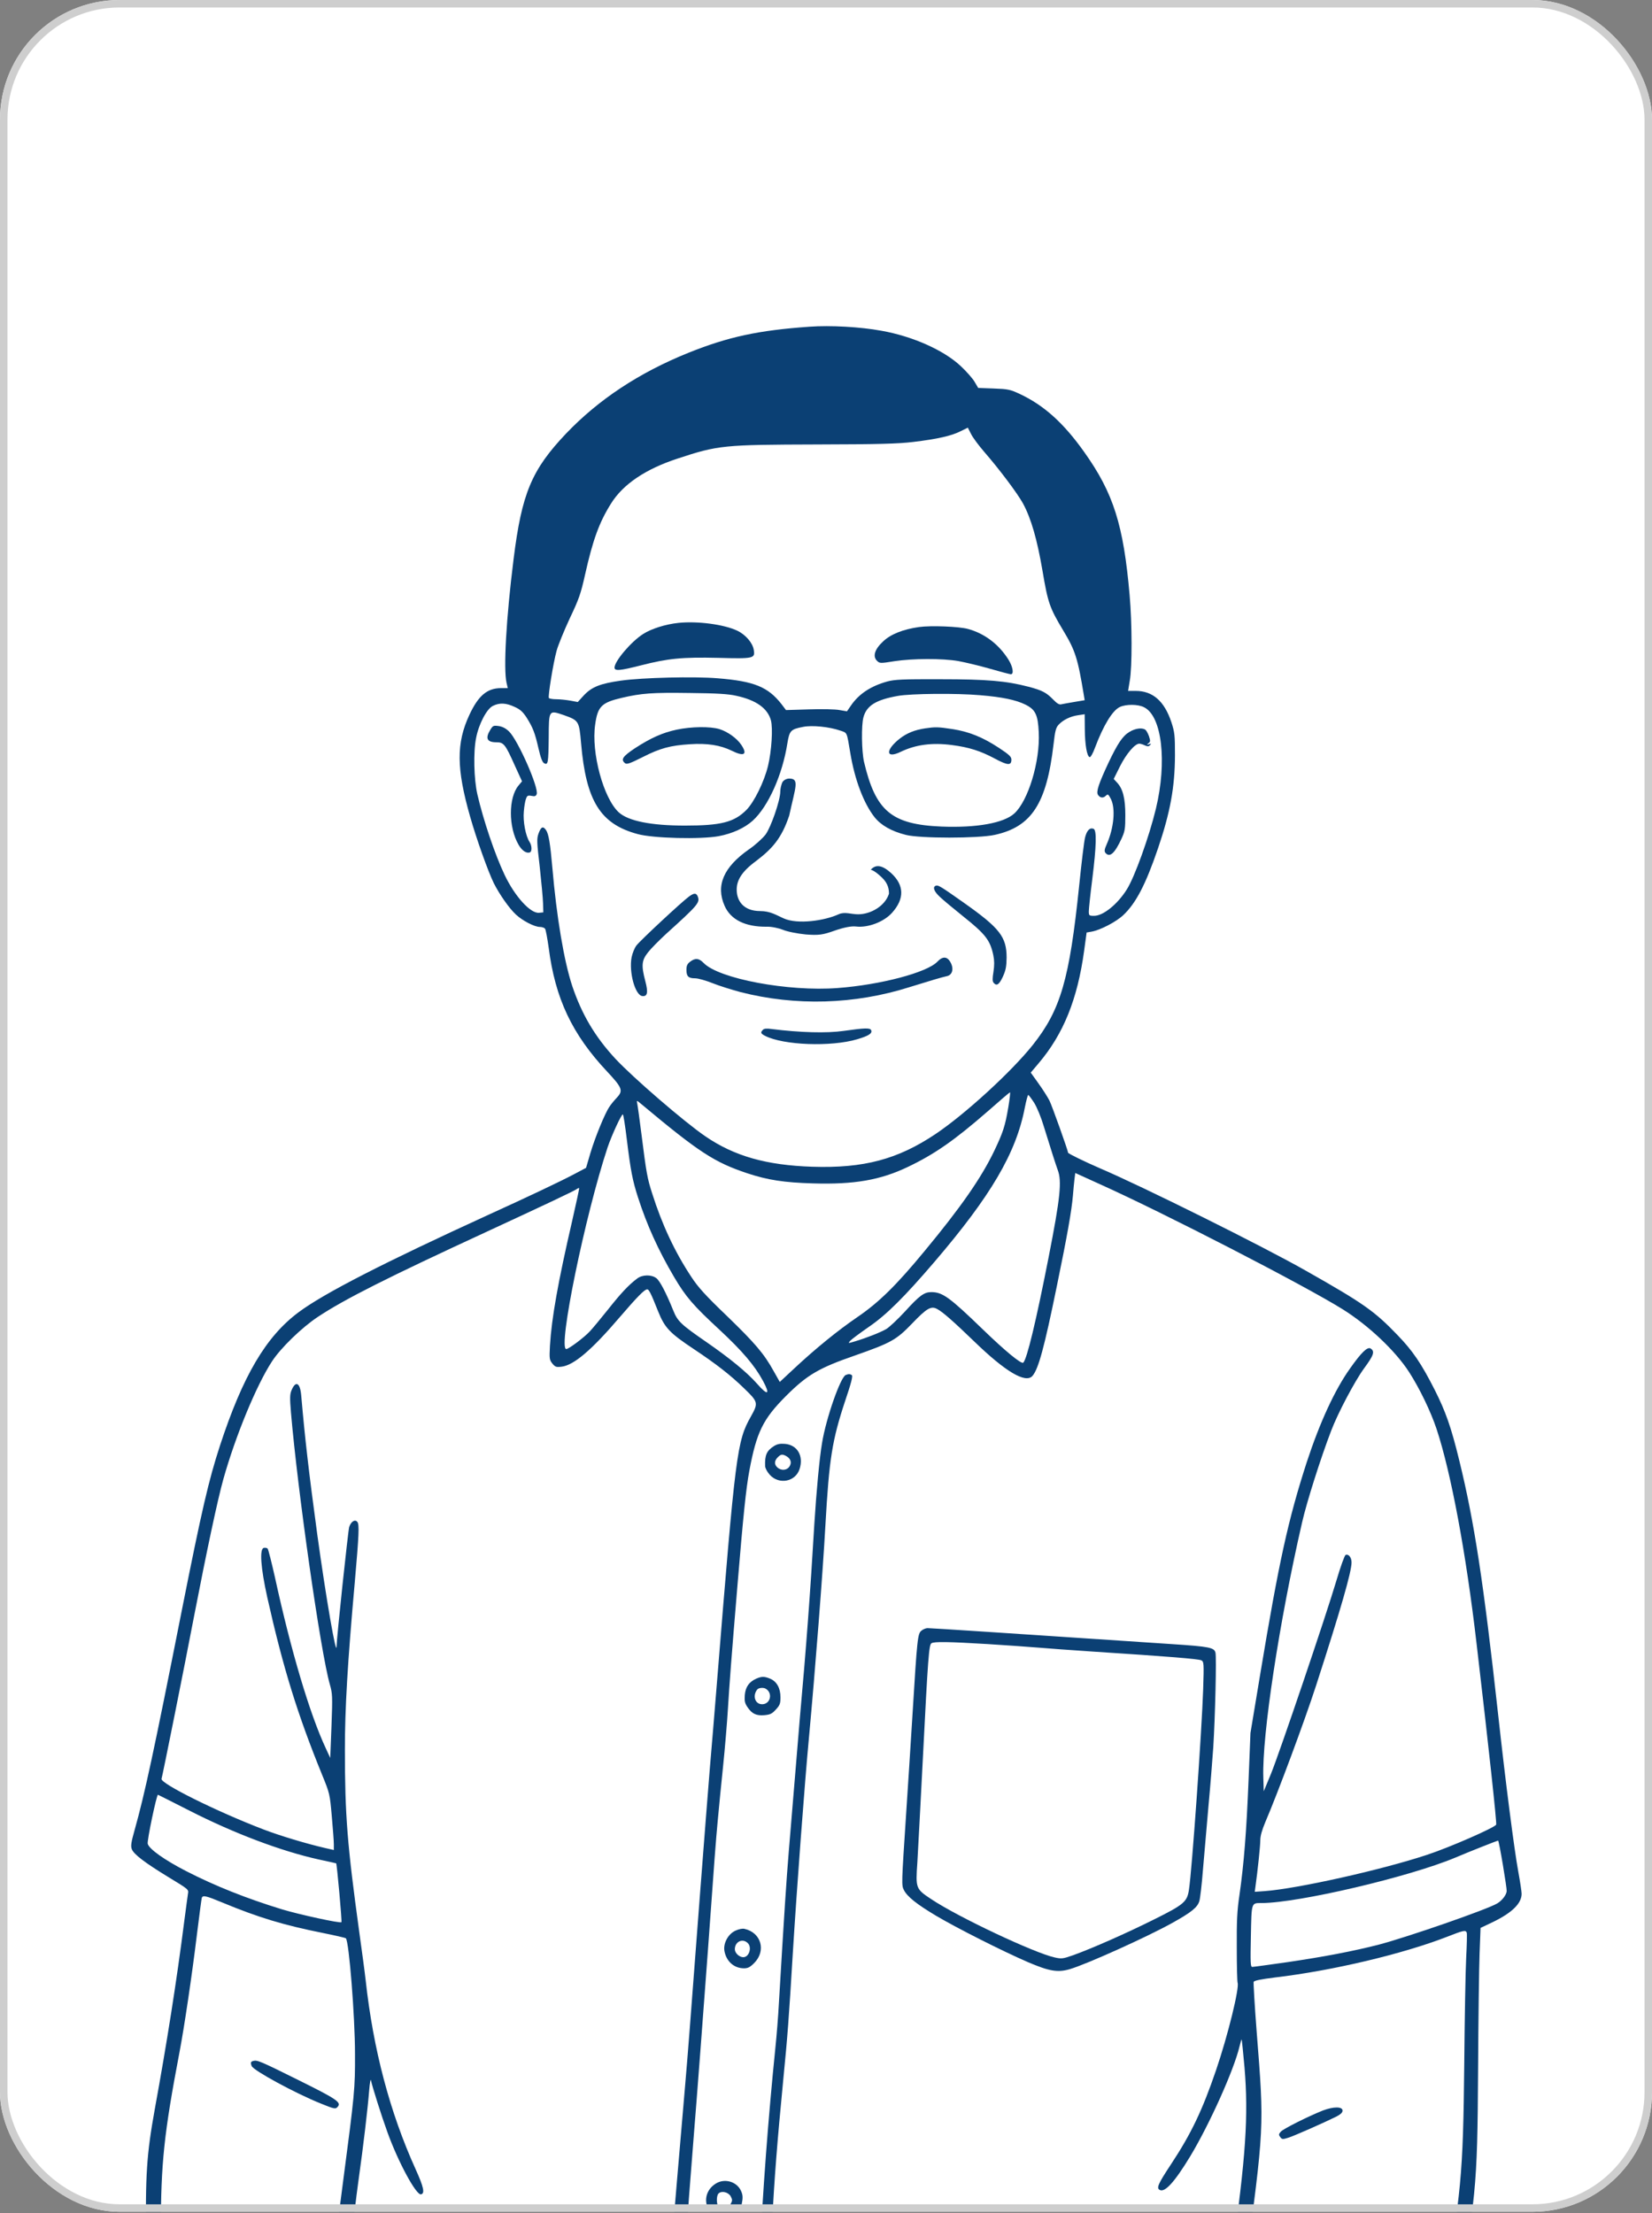 <?xml version="1.0" encoding="utf-8"?>
<svg xmlns="http://www.w3.org/2000/svg" fill="none" height="100%" overflow="visible" preserveAspectRatio="none" style="display: block;" viewBox="0 0 221 296" width="100%">
<rect x="0" y="0" width="221" height="296" fill="#808080" stroke="none"/>
<g id="Frame 120831">
<g clip-path="url(#clip0_0_128)">
<rect fill="white" height="295.8" rx="16" width="221"/>
<g id="Group 120147">
<g id="Group">
<path d="M108.293 43.694C101.431 44.177 97.398 45.05 92.089 47.185C85.504 49.841 80.084 53.425 75.737 57.974C71.112 62.839 69.799 65.996 68.708 74.76C67.709 82.727 67.339 89.467 67.764 91.324L67.931 92.03H67.024C65.174 92.03 63.99 93.033 62.788 95.614C61.031 99.383 61.049 102.782 62.899 109.244C63.75 112.233 65.304 116.578 66.062 118.12C66.821 119.624 68.134 121.499 69.022 122.316C69.928 123.152 71.501 123.969 72.241 123.969C72.518 123.969 72.814 124.08 72.907 124.192C73.018 124.322 73.221 125.492 73.406 126.773C74.275 133.551 76.551 138.342 81.212 143.3C83.247 145.472 83.395 145.862 82.526 146.791C82.174 147.162 81.73 147.701 81.527 148.016C80.916 148.908 79.603 152.12 78.974 154.237L78.401 156.187L76.754 157.059C74.923 158.025 70.613 160.068 65.47 162.407C51.338 168.869 43.328 172.973 39.943 175.499C35.578 178.748 32.488 183.985 29.418 193.362C27.919 197.967 27.013 201.83 24.312 215.423C20.557 234.382 19.373 239.878 18.004 244.762C17.542 246.396 17.468 246.897 17.634 247.306C17.893 247.993 19.392 249.126 22.555 251.057C25.218 252.673 25.256 252.691 25.145 253.267C25.089 253.601 24.886 255.198 24.664 256.832C23.646 264.854 22.314 273.266 20.705 282.086C19.614 288.14 19.429 290.869 19.558 299.876C19.651 306.115 20.039 313.617 20.335 314.434C20.39 314.582 20.797 314.675 21.445 314.675C22.481 314.675 22.499 314.675 22.388 314.174C21.963 312.001 21.519 303.812 21.519 298.13C21.519 289.31 21.944 285.317 24.016 274.436C24.645 271.13 25.663 264.334 26.347 258.689C26.661 256.126 26.957 253.935 26.994 253.824C27.124 253.434 27.549 253.527 29.732 254.437C34.56 256.442 37.945 257.463 43.143 258.503C44.789 258.837 46.195 259.153 46.269 259.227C46.695 259.655 47.49 269.701 47.49 274.658C47.509 279.375 47.453 279.932 45.862 292.021C44.013 306.059 44.031 307.47 45.955 310.59C46.658 311.723 46.695 311.871 46.695 313.227V314.675L51.745 314.657C55.481 314.657 56.665 314.601 56.314 314.452C54.483 313.672 51.541 312.131 50.32 311.314C47.638 309.532 46.695 308.25 46.547 306.133C46.454 304.722 47.213 296.96 47.99 291.371C48.6 287.044 49.192 282.049 49.395 279.487C49.469 278.558 49.581 277.982 49.617 278.187C49.803 279.078 51.042 282.996 51.819 285.132C53.262 289.143 55.666 293.581 56.314 293.469C56.869 293.358 56.684 292.504 55.592 290.09C52.152 282.495 49.932 274.101 48.915 264.817C48.804 263.795 48.415 260.917 48.064 258.41C46.454 246.693 46.14 242.812 46.14 233.955C46.14 228.495 46.491 222.442 47.453 211.709C48.027 205.191 48.082 203.873 47.805 203.538C47.49 203.148 46.954 203.483 46.713 204.225C46.565 204.708 45.03 219.136 45.03 220.139C45.03 221.922 43.587 213.547 42.44 205.191C41.312 196.872 40.794 192.378 40.294 186.603C40.147 184.913 39.554 184.598 39 185.935C38.778 186.455 38.759 186.956 38.926 188.924C39.832 199.527 42.903 221.031 44.124 225.264C44.475 226.49 44.493 226.824 44.346 230.835L44.179 235.106L43.587 233.825C41.441 229.238 38.926 220.789 36.798 211.022C36.336 208.96 35.892 207.196 35.799 207.104C35.707 207.011 35.485 206.974 35.3 207.011C34.69 207.122 34.874 209.648 35.762 213.659C37.871 223.055 39.795 229.275 43.088 237.353C44.105 239.841 44.124 239.915 44.383 242.868C44.531 244.521 44.66 246.229 44.66 246.656V247.417L43.513 247.157C41.016 246.582 37.427 245.505 35.208 244.651C28.955 242.255 21.371 238.486 21.611 237.891C21.722 237.594 24.701 222.757 25.977 216.073C27.642 207.475 29.122 200.511 29.88 197.819C31.508 192.025 34.301 185.266 36.373 182.091C37.52 180.308 40.368 177.541 42.533 176.111C46.121 173.735 51.837 170.856 65.193 164.691C72.981 161.089 76.884 159.251 77.18 159.009C77.309 158.916 77.439 158.861 77.476 158.898C77.513 158.935 77.087 160.885 76.551 163.243C74.645 171.488 73.794 176.279 73.573 179.955C73.48 181.701 73.499 181.849 73.887 182.351C74.275 182.815 74.405 182.871 75.126 182.778C76.754 182.592 79.141 180.568 82.914 176.149C85.245 173.438 86.225 172.435 86.577 172.435C86.817 172.435 87.076 172.955 88.038 175.369C88.926 177.578 89.573 178.266 92.811 180.42C95.826 182.425 97.731 183.911 99.544 185.675C101.431 187.494 101.468 187.624 100.45 189.444C98.582 192.75 98.397 194.235 95.9 225.171C95.604 228.904 95.178 233.918 94.975 236.313C94.771 238.708 94.198 246.155 93.68 252.84C92.274 271.353 92.052 274.306 91.645 279.022C90.609 290.999 90.35 294.249 90.073 297.499C89.351 306.468 89.055 310.943 89.055 312.725V314.675H89.962H90.887L90.979 313.877C91.035 313.45 91.109 311.556 91.164 309.662C91.257 306.412 91.96 296.143 92.755 286.357C93.273 279.969 94.142 268.456 94.697 260.917C95.622 248.03 95.733 246.582 96.011 243.555C96.159 241.865 96.492 238.56 96.732 236.22C96.973 233.862 97.269 230.408 97.38 228.514C97.583 225.246 97.805 222.182 98.674 211.802C99.433 202.666 99.803 199.063 100.247 196.686C101.209 191.543 102.06 189.797 105.13 186.715C107.979 183.873 109.514 182.964 114.398 181.274C119.263 179.565 119.91 179.194 122.056 176.966C123.961 174.979 124.553 174.626 125.349 175.053C126.107 175.443 127.55 176.724 130.343 179.417C134.505 183.446 137.188 185.043 138.112 184.022C138.908 183.112 139.685 180.308 141.387 171.971C142.774 165.248 143.347 161.999 143.532 159.901C143.588 159.176 143.68 158.211 143.736 157.747L143.847 156.874L147.195 158.396C155.704 162.222 174.387 171.841 179.604 175.09C183.063 177.244 186.651 180.642 188.483 183.465C189.889 185.638 191.405 188.776 192.182 191.115C194.106 196.928 196.122 207.679 197.528 219.786C199.193 233.992 200.248 243.796 200.155 244.019C200.007 244.409 193.847 247.102 190.888 248.067C184.783 250.091 173.518 252.598 169.189 252.914L167.857 253.007L167.95 252.32C168.246 250.221 168.597 246.879 168.597 246.136C168.597 245.542 168.819 244.762 169.263 243.704C170.928 239.823 174.517 230.185 176.052 225.45C179.4 215.107 180.806 210.205 180.806 208.96C180.806 208.292 180.418 207.791 180.011 207.958C179.881 207.995 179.326 209.536 178.79 211.356C177.347 216.221 171.132 234.53 170.022 237.241L169.06 239.563L169.004 237.706C168.819 232.098 171.132 216.89 174.184 203.631C174.813 200.864 176.662 195.052 178.068 191.375C178.975 188.98 181.25 184.69 182.471 183.019C183.784 181.237 183.951 180.735 183.359 180.345C182.933 180.085 182.119 180.865 180.603 183.019C178.549 185.897 176.551 190.261 174.813 195.553C172.334 203.223 171.113 208.719 168.579 223.964L167.284 231.764L167.025 238.17C166.748 244.948 166.415 249.219 165.804 253.49C165.49 255.569 165.434 256.962 165.453 260.509C165.453 262.941 165.508 265.04 165.564 265.17C165.823 265.857 164.269 272.207 162.678 276.868C160.847 282.235 159.348 285.373 156.648 289.458C154.964 292.002 154.687 292.615 155.112 292.856C155.797 293.302 157.11 291.872 159.237 288.363C161.827 284.055 165.083 276.813 165.823 273.674C165.952 273.136 166.082 272.709 166.1 272.746C166.137 272.783 166.304 274.473 166.489 276.515C167.025 282.978 166.674 288.344 164.787 301.77C163.732 309.29 163.399 311.63 163.288 312.02C163.177 312.484 161.772 313.505 160.255 314.192L159.256 314.638L162.16 314.657L165.046 314.675L165.157 314.174C165.212 313.877 165.342 312.911 165.453 311.983C165.564 311.054 166.026 307.508 166.489 304.091C169.152 284.259 169.134 284.686 168.116 271.743C167.839 268.215 167.672 265.188 167.709 265.058C167.783 264.873 168.653 264.705 170.558 264.464C178.272 263.554 187.632 261.326 193.533 259.042C195.808 258.15 196.067 258.095 196.215 258.466C196.27 258.596 196.233 260.119 196.141 261.846C196.048 263.591 195.938 270.016 195.882 276.144C195.734 290.832 195.475 293.599 192.904 307.786C192.256 311.388 191.72 314.415 191.72 314.527C191.72 314.62 192.145 314.675 192.682 314.638L193.644 314.582L194.439 310.404C197.491 294.063 197.639 292.671 197.732 276.98C197.769 270.183 197.861 263.108 197.935 261.233L198.065 257.835L199.748 257.036C202.301 255.792 203.559 254.548 203.559 253.267C203.559 252.988 203.355 251.651 203.115 250.333C202.578 247.436 201.413 238.393 200.414 229.275C198.453 211.523 197.232 203.538 195.216 195.312C194.125 190.837 193.385 188.757 191.923 185.86C190.129 182.332 188.982 180.642 186.929 178.525C183.877 175.35 182.415 174.31 174.702 169.947C168.986 166.697 152.892 158.694 147.103 156.224C145.086 155.351 142.885 154.274 142.885 154.163C142.885 153.903 140.721 147.831 140.388 147.181C140.147 146.716 139.5 145.695 138.926 144.897L137.89 143.448L138.926 142.223C142.275 138.286 144.143 133.625 145.031 127.163L145.364 124.712L146.011 124.6C147.195 124.396 149.322 123.282 150.266 122.391C151.949 120.812 153.262 118.305 154.909 113.477C156.555 108.649 157.165 105.27 157.184 101.036C157.184 98.306 157.147 97.954 156.703 96.579C155.76 93.757 154.206 92.401 151.931 92.401H150.913L151.135 91.046C151.468 89.226 151.45 83.34 151.117 79.588C150.303 70.211 148.952 65.94 145.049 60.462C142.312 56.6 139.685 54.223 136.448 52.7C135.134 52.087 134.875 52.032 132.933 51.958L130.861 51.883L130.38 51.066C130.121 50.62 129.289 49.673 128.512 48.949C126.255 46.832 122.093 44.975 117.913 44.233C115.082 43.713 111.068 43.49 108.293 43.694ZM131.694 60.462C133.71 62.783 136.096 65.959 136.855 67.333C137.946 69.357 138.741 72.124 139.463 76.339C140.184 80.61 140.406 81.278 142.238 84.324C143.847 86.998 144.18 88.019 144.994 92.977L145.105 93.645L143.773 93.868C143.033 93.998 142.238 94.128 142.016 94.184C141.72 94.277 141.424 94.11 140.887 93.553C139.981 92.624 139.426 92.327 137.594 91.844C134.598 91.064 132.064 90.841 125.774 90.841C120.724 90.823 119.688 90.879 118.708 91.139C116.488 91.751 114.897 92.81 113.843 94.351L113.306 95.131L112.326 94.964C111.79 94.853 109.958 94.815 108.238 94.871L105.149 94.964L104.557 94.184C102.744 91.863 100.894 91.102 95.992 90.712C92.866 90.451 85.966 90.619 83.062 91.027C80.306 91.417 79.177 91.863 78.123 92.977L77.291 93.887L76.292 93.701C75.755 93.608 74.923 93.516 74.424 93.516C73.942 93.516 73.499 93.441 73.425 93.348C73.295 93.107 73.998 88.725 74.46 87.035C74.664 86.292 75.459 84.342 76.218 82.708C77.457 80.109 77.698 79.403 78.271 76.84C79.307 72.216 80.158 69.858 81.749 67.333C83.358 64.752 86.373 62.728 90.628 61.335C96.085 59.534 96.769 59.478 109.218 59.441C117.561 59.422 120.169 59.348 122.167 59.107C125.404 58.717 127.291 58.29 128.493 57.677L129.474 57.194L129.899 58.03C130.121 58.494 130.935 59.589 131.694 60.462ZM98.49 93.051C101.153 93.627 102.689 94.722 103.133 96.338C103.41 97.415 103.225 100.423 102.744 102.429C102.226 104.564 100.894 107.257 99.858 108.315C98.212 109.968 96.455 110.413 91.627 110.413C87.095 110.413 84.061 109.801 82.785 108.649C80.731 106.774 79.067 100.646 79.621 96.895C79.954 94.481 80.472 93.961 83.173 93.33C85.8 92.717 87.224 92.606 92.293 92.68C95.881 92.717 97.454 92.81 98.49 93.051ZM131.139 92.977C134.061 93.218 135.911 93.608 137.151 94.221C138.519 94.89 138.852 95.577 138.963 97.954C139.148 101.834 137.558 107.09 135.689 108.798C134.265 110.079 130.658 110.729 125.959 110.543C119.263 110.265 117.136 108.482 115.582 101.872C115.267 100.479 115.212 97.007 115.508 95.93C115.933 94.37 117.173 93.59 120.114 93.07C121.834 92.754 128.012 92.698 131.139 92.977ZM68.837 94.537C69.596 94.871 69.947 95.205 70.446 95.967C71.297 97.322 71.556 97.991 72.037 100.089C72.333 101.37 72.555 101.946 72.796 102.076C73.314 102.354 73.369 102.057 73.406 98.603C73.425 94.927 73.406 94.945 75.459 95.651C77.439 96.357 77.476 96.431 77.735 99.402C78.401 107.145 80.324 110.209 85.3 111.546C87.372 112.122 93.772 112.27 96.159 111.825C98.009 111.472 99.618 110.729 100.709 109.745C102.763 107.869 104.668 103.654 105.334 99.402C105.611 97.712 105.778 97.526 107.443 97.211C108.626 96.969 110.92 97.192 112.419 97.712C113.362 98.028 113.269 97.842 113.75 100.702C114.342 104.286 115.545 107.442 116.988 109.281C117.857 110.376 119.263 111.175 121.187 111.658C123.055 112.14 130.861 112.14 133.062 111.658C138.001 110.581 140.018 107.48 140.943 99.513C141.146 97.731 141.257 97.304 141.627 96.914C142.219 96.282 143.181 95.799 144.235 95.651L145.105 95.521L145.123 97.526C145.142 99.606 145.401 101.147 145.771 101.259C145.9 101.296 146.215 100.739 146.492 99.978C147.62 96.988 148.823 95.02 149.803 94.555C150.636 94.165 152.245 94.165 153.059 94.593C155.445 95.781 156.148 101.872 154.631 108.167C153.725 111.918 151.783 117.321 150.728 118.974C149.489 120.942 147.583 122.483 146.363 122.483C145.697 122.483 145.66 122.446 145.66 121.871C145.66 121.555 145.863 119.605 146.122 117.581C146.677 113.125 146.733 111.008 146.289 110.841C145.789 110.655 145.401 111.045 145.16 111.992C145.031 112.475 144.679 115.39 144.365 118.473C143.07 131.007 141.886 135.073 138.149 139.771C135.282 143.355 129.141 148.982 125.164 151.656C120.095 155.054 115.545 156.261 108.663 156.038C102.522 155.834 98.249 154.627 94.364 151.971C91.534 150.04 84.653 144.098 82.322 141.591C79.584 138.639 77.827 135.649 76.551 131.861C75.459 128.556 74.46 122.688 73.887 115.984C73.61 112.827 73.406 111.565 73.055 111.026C72.648 110.432 72.37 110.562 72.037 111.491C71.797 112.178 71.815 112.623 72.204 115.929C72.426 117.953 72.629 120.144 72.648 120.812L72.685 122.019L72.111 122.075C70.964 122.186 68.874 119.884 67.505 117.006C66.21 114.276 64.675 109.745 63.861 106.235C63.399 104.23 63.306 100.553 63.695 98.678C64.046 96.839 65.119 94.797 65.933 94.407C66.821 93.961 67.69 93.998 68.837 94.537ZM134.894 148.053C134.468 150.597 134.191 151.433 132.988 153.958C131.25 157.561 128.567 161.423 123.721 167.273C119.91 171.896 117.561 174.199 114.694 176.149C112.086 177.931 109.107 180.345 106.166 183.094L104.316 184.82L103.521 183.409C102.208 181.032 101.024 179.658 97.269 176.019C94.364 173.233 93.403 172.175 92.478 170.764C90.258 167.403 88.575 163.8 87.243 159.603C86.595 157.579 86.466 156.892 85.818 151.73C85.559 149.687 85.3 147.812 85.245 147.571C85.152 147.125 85.152 147.125 85.8 147.663C93.513 154.107 95.567 155.444 99.969 156.911C102.707 157.821 104.927 158.155 108.756 158.266C114.268 158.434 117.765 157.821 121.427 156.075C125.053 154.348 127.698 152.491 132.156 148.61C133.728 147.218 135.06 146.085 135.116 146.085C135.171 146.066 135.079 146.958 134.894 148.053ZM138.353 147.496C138.723 148.09 139.296 149.483 139.629 150.616C140.61 153.791 141.239 155.76 141.498 156.465C142.071 157.969 141.849 160.161 140.277 168.164C138.593 176.743 137.391 181.738 136.892 182.239C136.651 182.481 134.487 180.698 131.527 177.838C127.014 173.475 126.089 172.806 124.59 172.806C123.628 172.806 123.018 173.252 121.057 175.406C120.095 176.446 118.967 177.504 118.56 177.746C117.746 178.21 116.007 178.897 114.416 179.38C113.436 179.677 113.417 179.677 113.75 179.305C113.935 179.101 115.064 178.266 116.266 177.43C118.578 175.852 120.983 173.456 124.979 168.795C132.545 159.956 135.93 154.218 137.095 148.146C137.28 147.218 137.484 146.438 137.558 146.438C137.613 146.438 137.983 146.921 138.353 147.496ZM83.858 152.417C84.357 156.502 84.616 157.876 85.356 160.161C86.558 163.874 88.038 167.143 90.165 170.764C91.756 173.456 92.7 174.552 96.251 177.838C99.34 180.717 100.95 182.611 102.078 184.69C103.077 186.547 102.726 186.715 101.264 185.043C99.914 183.521 97.676 181.682 94.512 179.491C91.09 177.133 90.646 176.706 90.073 175.276C89.111 172.899 88.297 171.339 87.816 170.949C87.169 170.448 85.948 170.448 85.245 170.986C84.117 171.822 83.044 172.973 81.342 175.127C80.361 176.353 79.27 177.671 78.9 178.061C78.16 178.86 76.088 180.42 75.755 180.42C74.59 180.42 78.271 162.537 81.286 153.438C81.86 151.767 83.118 149.038 83.321 149.038C83.395 149.038 83.635 150.56 83.858 152.417ZM25.293 242.125C31.341 245.208 37.612 247.566 42.625 248.68C43.902 248.959 44.956 249.181 44.974 249.2C45.067 249.256 45.77 256.999 45.677 257.073C45.511 257.241 40.035 256.052 37.705 255.346C32.932 253.88 28.77 252.227 24.867 250.221C21.981 248.736 19.928 247.269 19.762 246.582C19.651 246.192 20.945 240.027 21.13 240.027C21.149 240.027 23.036 240.974 25.293 242.125ZM201.043 249.349C201.339 251.113 201.579 252.728 201.561 252.914C201.524 253.415 200.95 254.177 200.285 254.567C198.86 255.402 188.353 259.042 184.487 260.063C181.102 260.936 177.199 261.679 172.315 262.403C169.837 262.756 167.672 263.053 167.524 263.053C167.284 263.053 167.265 262.459 167.339 258.949C167.432 254.362 167.376 254.511 168.782 254.511C173.721 254.492 188.464 251.038 194.68 248.439C196.548 247.64 200.285 246.173 200.414 246.155C200.47 246.155 200.747 247.603 201.043 249.349Z" fill="#0B4074" id="Vector"/>
<path d="M90.776 83.302C89.019 83.487 87.15 84.082 86.04 84.787C84.431 85.809 82.211 88.427 82.211 89.281C82.211 89.764 82.896 89.708 85.744 88.984C89.389 88.055 91.22 87.87 96.085 87.981C100.857 88.111 101.024 88.055 100.839 86.923C100.691 85.976 99.748 84.88 98.619 84.342C96.843 83.506 93.329 83.042 90.776 83.302Z" fill="#0B4074" id="Vector_2"/>
<path d="M122.943 83.86C120.816 84.157 119.133 84.825 118.134 85.791C116.987 86.849 116.709 87.815 117.357 88.409C117.69 88.725 117.819 88.725 119.651 88.428C122.092 88.056 126.051 88.038 128.197 88.409C129.103 88.576 130.99 89.022 132.414 89.43C133.82 89.839 135.097 90.173 135.226 90.173C135.67 90.173 135.503 89.171 134.912 88.223C133.617 86.162 131.73 84.732 129.51 84.12C128.326 83.785 124.534 83.637 122.943 83.86Z" fill="#0B4074" id="Vector_3"/>
<path d="M90.535 97.581C88.611 97.989 87.02 98.713 84.911 100.087C83.302 101.164 83.024 101.573 83.598 102.056C83.838 102.26 84.227 102.13 85.966 101.257C88.296 100.069 89.665 99.697 92.31 99.53C94.604 99.382 96.343 99.642 97.897 100.403C99.543 101.22 100.043 100.923 99.173 99.623C98.581 98.732 97.323 97.84 96.232 97.506C94.974 97.135 92.495 97.172 90.535 97.581Z" fill="#0B4074" id="Vector_4"/>
<path d="M123.74 97.414C122.371 97.618 121.335 98.046 120.428 98.733C118.412 100.292 118.449 101.536 120.484 100.552C122.482 99.587 124.683 99.29 127.347 99.642C129.64 99.939 131.157 100.422 133.1 101.462C134.801 102.372 135.301 102.409 135.301 101.592C135.301 101.202 135.005 100.924 133.655 100.032C131.453 98.584 129.603 97.841 127.402 97.507C125.441 97.21 125.145 97.21 123.74 97.414Z" fill="#0B4074" id="Vector_5"/>
<path d="M65.581 97.62C64.896 98.752 65.155 99.272 66.413 99.272C67.394 99.272 67.597 99.532 68.892 102.429L69.835 104.49L69.373 105.047C68.004 106.663 68.004 110.637 69.373 112.977C69.835 113.775 70.427 114.165 70.89 113.998C71.186 113.868 71.167 113.088 70.834 112.587C70.316 111.788 69.946 109.838 70.076 108.52C70.131 107.833 70.261 107.071 70.372 106.812C70.52 106.403 70.631 106.347 71.112 106.44C71.537 106.533 71.685 106.477 71.796 106.217C72.111 105.382 69.299 98.994 68.096 97.824C67.652 97.397 67.209 97.174 66.709 97.1C66.006 97.007 65.932 97.044 65.581 97.62Z" fill="#0B4074" id="Vector_6"/>
<path d="M151.097 97.881C150.191 98.419 149.525 99.403 148.267 102.059C146.991 104.788 146.621 105.884 146.88 106.293C147.157 106.72 147.583 106.775 147.934 106.423C148.211 106.163 148.267 106.2 148.618 106.868C149.247 108.149 149.025 110.712 148.063 112.885C147.749 113.59 147.712 113.832 147.878 114.054C148.452 114.742 149.118 114.147 150.043 112.142C150.487 111.176 150.542 110.842 150.542 109.022C150.542 106.757 150.209 105.475 149.432 104.658L148.988 104.176L149.839 102.467C150.672 100.815 151.819 99.459 152.411 99.459C152.559 99.459 152.891 99.552 153.15 99.682C153.52 99.849 153.668 99.849 153.853 99.645C154.038 99.459 154.001 99.422 153.705 99.533C153.372 99.626 153.372 99.626 153.631 99.403C153.909 99.199 153.909 99.088 153.705 98.456C153.557 98.048 153.335 97.658 153.206 97.584C152.762 97.287 151.856 97.416 151.097 97.881Z" fill="#0B4074" id="Vector_7"/>
<path d="M92.133 119.933C91.152 120.657 85.621 125.8 85.14 126.45C84.881 126.785 84.604 127.49 84.493 128.029C84.123 130.016 84.955 133.08 85.917 133.21C86.62 133.302 86.731 132.727 86.324 131.204C85.769 129.087 85.843 128.437 86.694 127.36C87.083 126.859 88.192 125.745 89.136 124.872C93.372 121.047 93.649 120.713 93.353 119.914C93.15 119.394 92.854 119.394 92.133 119.933Z" fill="#0B4074" id="Vector_8"/>
<path d="M125.19 118.454C124.728 118.621 124.95 119.233 125.745 119.958C126.171 120.366 127.576 121.536 128.853 122.557C131.831 124.934 132.46 125.733 132.885 127.757C133.033 128.481 133.033 129.094 132.904 129.966C132.756 130.858 132.756 131.248 132.922 131.433C133.329 131.916 133.662 131.693 134.162 130.616C134.55 129.762 134.643 129.279 134.661 128.072C134.661 125.306 133.755 124.136 129.001 120.775C125.764 118.491 125.505 118.342 125.19 118.454Z" fill="#0B4074" id="Vector_9"/>
<path d="M125.403 128.61C124.034 130.059 117.801 131.711 112.048 132.138C105.462 132.64 96.139 130.894 94.123 128.777C93.513 128.146 92.995 128.09 92.31 128.629C91.94 128.907 91.829 129.167 91.829 129.706C91.829 130.578 92.088 130.838 92.995 130.838C93.401 130.838 94.437 131.136 95.325 131.488C96.195 131.841 97.878 132.361 99.043 132.677C106.443 134.571 114.323 134.348 121.704 132.008C124.33 131.191 126.014 130.69 126.624 130.56C127.364 130.43 127.623 129.669 127.216 128.814C126.772 127.904 126.143 127.83 125.403 128.61Z" fill="#0B4074" id="Vector_10"/>
<path d="M102.059 137.728C101.708 138.08 101.763 138.229 102.337 138.526C104.779 139.789 111.161 140.03 114.675 138.99C116.229 138.526 116.71 138.21 116.543 137.783C116.414 137.449 115.711 137.468 112.825 137.876C110.624 138.192 107.017 138.099 103.206 137.616C102.559 137.523 102.207 137.56 102.059 137.728Z" fill="#0B4074" id="Vector_11"/>
<path d="M113.14 183.892C112.437 184.17 110.513 189.667 109.976 192.953C109.625 194.996 109.218 199.416 108.94 203.816C108.404 212.971 107.849 220.399 106.998 229.813C106.906 230.983 106.61 234.493 106.351 237.612C106.092 240.732 105.722 245.244 105.518 247.64C105.204 251.502 104.945 255.29 104.205 267.788C104.112 269.626 103.89 272.3 103.742 273.73C102.762 283.404 102.059 292.633 101.541 303.255C101.486 304.369 101.301 306.876 101.153 308.826C100.986 310.757 100.894 312.855 100.931 313.468L100.986 314.582L101.93 314.638L102.855 314.693L102.781 313.449C102.707 312.224 102.966 304.22 103.299 297.127C103.576 291.575 103.983 286.357 104.778 278.186C105.37 272.151 105.518 270.202 106.073 261.01C106.591 252.635 107.646 238.485 108.201 232.599C109.07 223.184 110.069 210.371 110.42 204.002C110.92 195.126 111.308 192.638 113.084 187.29C113.861 185.006 114.12 184.003 113.953 183.91C113.731 183.743 113.491 183.743 113.14 183.892Z" fill="#0B4074" id="Vector_12"/>
<path d="M103.539 193.398C102.559 194.011 102.3 194.624 102.355 196.072C102.374 196.37 102.633 196.852 102.984 197.242C104.224 198.598 106.406 198.171 106.961 196.481C107.535 194.735 106.684 193.25 105.019 193.101C104.353 193.046 103.983 193.12 103.539 193.398ZM105.149 194.717C105.778 195.051 105.963 195.608 105.611 196.128C105.278 196.648 104.52 196.722 104.002 196.258C103.558 195.868 103.576 195.367 104.039 194.903C104.464 194.475 104.649 194.457 105.149 194.717Z" fill="#0B4074" id="Vector_13"/>
<path d="M123.276 218.077C122.758 218.486 122.703 219.024 122.074 229.256C121.815 233.49 121.427 239.469 121.223 242.533C120.594 252.04 120.594 252.133 120.927 252.783C121.39 253.675 122.629 254.659 125.237 256.219C128.067 257.89 134.024 260.898 137.483 262.402C140.35 263.628 141.497 263.832 143.125 263.349C145.345 262.699 153.465 259.041 156.832 257.166C159.366 255.754 160.18 255.104 160.439 254.269C160.55 253.935 160.772 252.078 160.92 250.146C161.086 248.197 161.419 244.353 161.66 241.605C161.919 238.838 162.196 235.291 162.307 233.694C162.566 229.572 162.751 221.624 162.603 221.03C162.437 220.343 161.826 220.213 156.758 219.879C136.447 218.523 124.608 217.743 124.09 217.743C123.868 217.743 123.498 217.892 123.276 218.077ZM132.192 219.879C134.764 220.046 137.742 220.25 138.815 220.343C139.888 220.436 143.347 220.696 146.491 220.9C156.24 221.531 160.347 221.865 160.717 222.051C161.049 222.237 161.068 222.423 160.957 225.895C160.772 231.503 159.459 250.165 159.052 252.746C158.811 254.343 158.386 254.714 154.39 256.701C150.635 258.577 146.122 260.564 143.55 261.492C142.218 261.956 142.015 261.994 141.109 261.789C138.463 261.232 128.197 256.404 124.608 254.009C122.499 252.616 122.481 252.56 122.721 249.088C122.814 247.528 123.147 241.233 123.461 235.105C124.146 221.568 124.275 219.971 124.608 219.767C124.96 219.526 126.902 219.563 132.192 219.879Z" fill="#0B4074" id="Vector_14"/>
<path d="M101.172 224.501C100.21 224.928 99.729 225.615 99.637 226.692C99.581 227.51 99.637 227.788 100.007 228.327C100.599 229.199 101.172 229.478 102.263 229.385C103.04 229.311 103.281 229.199 103.799 228.624C104.335 228.048 104.409 227.825 104.409 226.99C104.409 225.764 103.91 224.873 103.022 224.501C102.245 224.186 101.893 224.186 101.172 224.501ZM102.485 225.875C103.373 226.451 103.077 227.825 102.06 227.918C101.061 228.011 100.599 226.841 101.302 225.95C101.505 225.708 102.171 225.653 102.485 225.875Z" fill="#0B4074" id="Vector_15"/>
<path d="M98.379 258.206C97.399 258.652 96.714 259.933 96.918 260.954C97.177 262.328 98.213 263.238 99.526 263.238C100.062 263.238 100.34 263.09 100.895 262.533C102.523 260.898 101.838 258.466 99.6 257.964C99.322 257.89 98.823 258.002 98.379 258.206ZM100.007 259.84C100.636 260.397 100.229 261.753 99.433 261.753C98.897 261.753 98.305 261.196 98.305 260.694C98.305 259.691 99.304 259.19 100.007 259.84Z" fill="#0B4074" id="Vector_16"/>
<path d="M33.893 275.624C33.542 275.717 33.486 275.847 33.671 276.311C33.893 276.905 39.535 279.969 42.92 281.325C44.752 282.068 44.9 282.105 45.196 281.733C45.677 281.158 45.011 280.712 39.998 278.224C34.763 275.624 34.43 275.494 33.893 275.624Z" fill="#0B4074" id="Vector_17"/>
<path d="M176.976 282.253C175.016 283.033 171.668 284.704 171.335 285.094C171.057 285.41 171.039 285.503 171.261 285.8C171.483 286.115 171.594 286.134 172.296 285.911C173.055 285.688 177.124 283.887 178.771 283.07C179.344 282.773 179.603 282.532 179.603 282.272C179.603 281.715 178.401 281.715 176.976 282.253Z" fill="#0B4074" id="Vector_18"/>
<path d="M95.769 292.021C94.216 292.968 94.012 294.918 95.326 296.18C96.25 297.072 98.045 297.016 98.822 296.05C98.951 295.902 99.136 295.326 99.229 294.75C99.395 293.933 99.377 293.581 99.155 293.061C98.618 291.779 96.972 291.278 95.769 292.021ZM97.749 293.729C97.989 294.193 97.989 294.305 97.749 294.75C97.434 295.326 96.602 295.53 96.158 295.159C95.843 294.899 95.806 293.673 96.121 293.358C96.528 292.949 97.434 293.172 97.749 293.729Z" fill="#0B4074" id="Vector_19"/>
</g>
<path d="M104.65 104.642C104.518 104.941 104.385 105.484 104.385 105.865C104.385 107.033 103.138 110.621 102.422 111.599C102.024 112.115 101.016 113.039 100.167 113.61C96.798 115.975 95.737 118.421 96.931 121.138C97.753 123.014 99.716 123.965 102.555 123.938C103.191 123.91 104.173 124.128 104.73 124.345C105.287 124.59 106.666 124.862 107.781 124.97C109.531 125.106 110.089 125.025 111.68 124.454C112.847 124.046 113.909 123.829 114.519 123.91C116.137 124.101 118.259 123.285 119.347 122.062C121.018 120.187 120.965 118.393 119.241 116.79C118.047 115.703 117.171 115.54 116.482 116.328C116.482 116.328 116.859 116.294 117.947 117.327C118.849 118.169 118.924 118.977 118.924 119.527C118.4 121.177 116.474 122.277 114.802 122.277C113.847 122.277 113.004 121.897 112.182 122.277C110.351 123.12 106.727 123.67 104.844 122.827C103.862 122.392 103.052 121.845 101.699 121.845C99.471 121.845 98.554 120.499 98.554 118.977C98.554 117.727 99.212 116.567 101.175 115.126C103.324 113.496 104.571 112.092 105.579 109.076C106.416 105.225 106.985 104.125 105.579 104.125C105.207 104.125 104.81 104.343 104.65 104.642Z" fill="#0B4074" id="Vector_20"/>
</g>
</g>
<rect height="294.8" rx="15.5" stroke="#CECECE" width="220" x="0.5" y="0.5"/>
</g>
<defs>
<clipPath id="clip0_0_128">
<rect fill="white" height="295.8" rx="16" width="221"/>
</clipPath>
</defs>
</svg>
